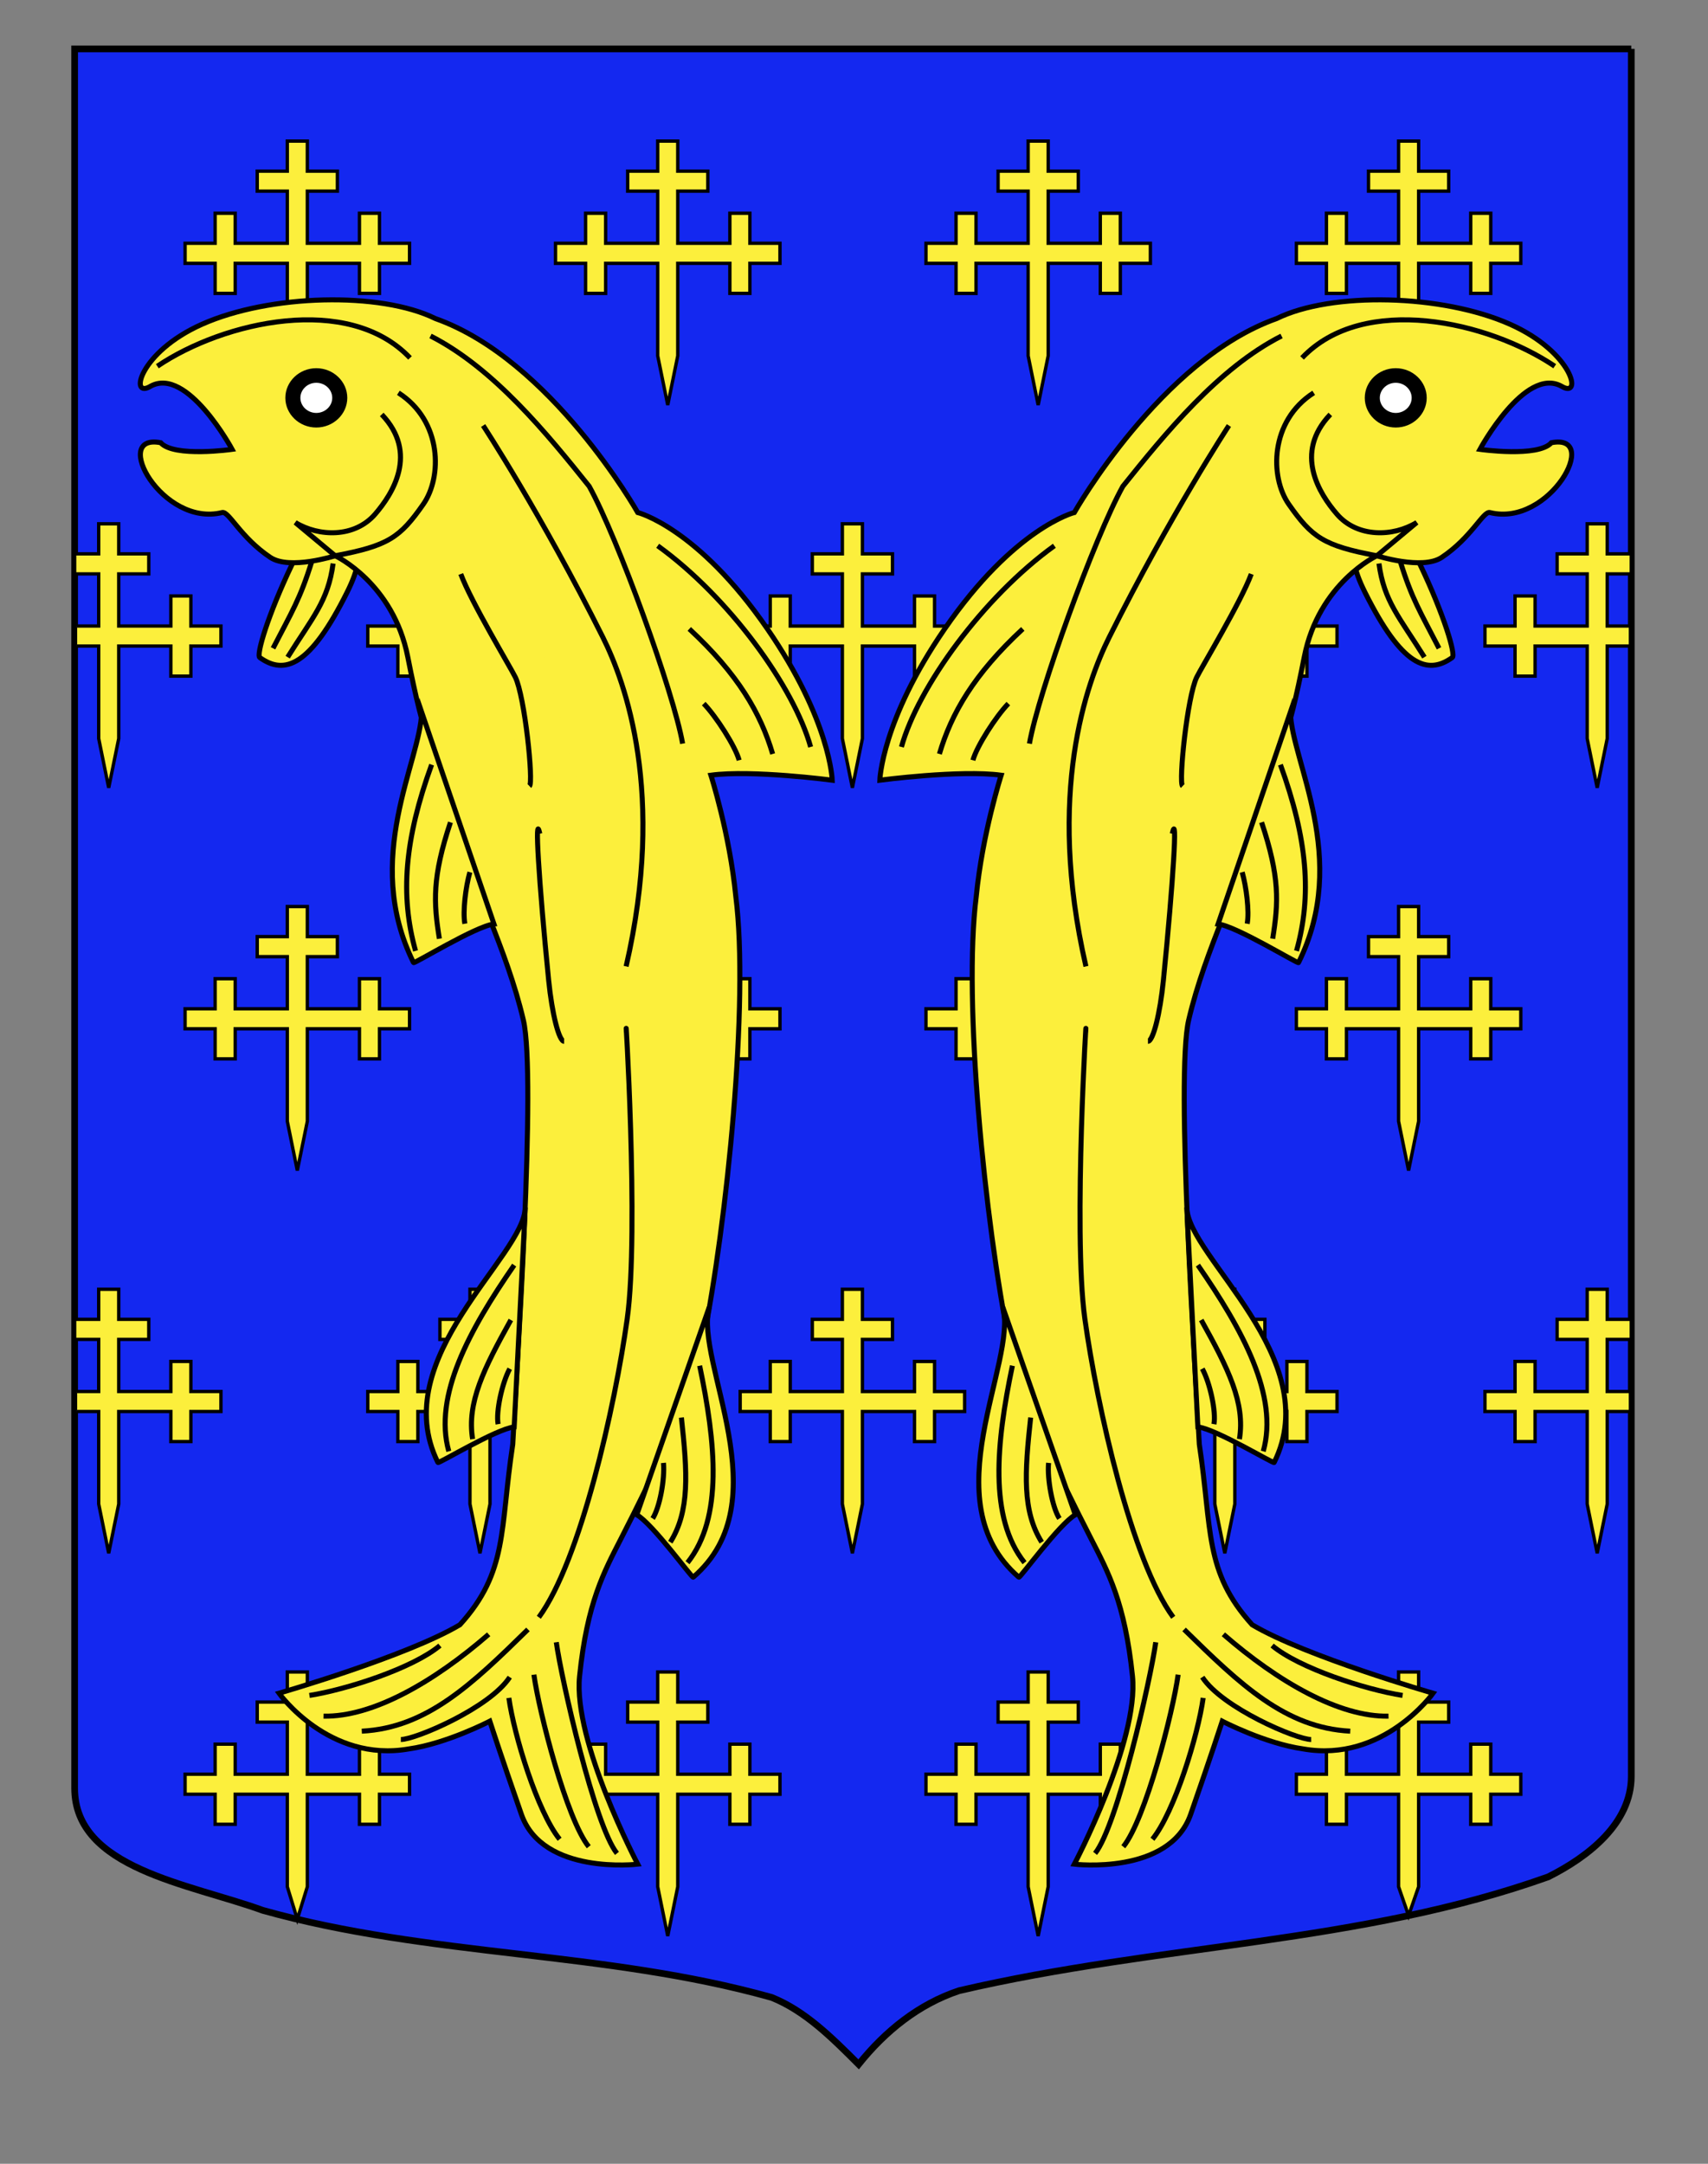 <?xml version="1.0" encoding="utf-8"?>
<!-- Generator: Adobe Illustrator 15.1.0, SVG Export Plug-In . SVG Version: 6.00 Build 0)  -->
<!DOCTYPE svg PUBLIC "-//W3C//DTD SVG 1.1//EN" "http://www.w3.org/Graphics/SVG/1.1/DTD/svg11.dtd">
<svg version="1.1" id="Autre_blason_Dardel3_xA0_Image_1_"
	 xmlns="http://www.w3.org/2000/svg" xmlns:xlink="http://www.w3.org/1999/xlink" x="0px" y="0px" width="255.118px"
	 height="323.15px" viewBox="0 0 255.118 323.15" enable-background="new 0 0 255.118 323.15" xml:space="preserve">
<rect x="0" y="0" width="255.118" height="323.15" fill="#808080" stroke="none"/>
<path fill="#1428F0" stroke="#000000" stroke-miterlimit="10" d="M243.658,7.3c-78.001,0-154.51,0-232.51,0
	c0,135.584,0,149.084,0,259.751c0,12.043,17.1,14.25,28.102,18.25c25,7,51,6,76,13c5,2,9,6,12.999,10c4.003-5,9.003-9,15.003-11
	c30-7,60-7,88-17c6-3,12.406-8,12.406-15C243.658,241.76,243.658,143.676,243.658,7.3"/>
<g>
	<g>
		<path id="path1415_15_" fill="#FCEF3C" stroke="#000000" stroke-width="0.5" d="M45.906,167.456l-1.498,7.356l-1.495-7.356v-6.025
			v-7.783h-7.783v4.49h-2.994v-4.49h-4.489v-2.993h4.489v-4.49h2.994v4.49h7.783v-7.783h-4.49v-2.993h4.49v-4.488h2.993v4.488h4.49
			v2.993h-4.49v7.783h7.783v-4.49h2.993v4.49h4.49v2.993h-4.49v4.49h-2.993v-4.49h-7.783v7.783V167.456L45.906,167.456z"/>
		<path id="path1415_14_" fill="#FCEF3C" stroke="#000000" stroke-width="0.5" d="M101.234,167.456l-1.496,7.356l-1.498-7.356
			v-6.025v-7.783h-7.781v4.49h-2.994v-4.49h-4.49v-2.993h4.49v-4.49h2.994v4.49h7.781v-7.783h-4.488v-2.993h4.488v-4.488h2.994
			v4.488h4.49v2.993h-4.49v7.783h7.783v-4.49h2.994v4.49h4.49v2.993h-4.49v4.49h-2.994v-4.49h-7.783v7.783V167.456L101.234,167.456z
			"/>
		<path id="path1415_13_" fill="#FCEF3C" stroke="#000000" stroke-width="0.5" d="M156.565,167.456l-1.497,7.356l-1.497-7.356
			v-6.025v-7.783h-7.782v4.49h-2.992v-4.49h-4.49v-2.993h4.49v-4.49h2.992v4.49h7.782v-7.783h-4.488v-2.993h4.488v-4.488h2.994
			v4.488h4.49v2.993h-4.49v7.783h7.782v-4.49h2.993v4.49h4.489v2.993h-4.489v4.49h-2.993v-4.49h-7.782v7.783V167.456
			L156.565,167.456z"/>
		<path id="path1415_7_" fill="#FCEF3C" stroke="#000000" stroke-width="0.5" d="M211.893,167.456l-1.497,7.356l-1.497-7.356v-6.025
			v-7.783h-7.782v4.49h-2.992v-4.49h-4.49v-2.993h4.49v-4.49h2.992v4.49h7.782v-7.783h-4.489v-2.993h4.489v-4.488h2.994v4.488h4.49
			v2.993h-4.49v7.783h7.782v-4.49h2.993v4.49h4.489v2.993h-4.489v4.49h-2.993v-4.49h-7.782v7.783V167.456L211.893,167.456z"/>
	</g>
	<g>
		<path id="path1415_9_" fill="#FCEF3C" stroke="#000000" stroke-width="0.5" d="M45.906,53.138l-1.498,7.354l-1.495-7.354v-6.027
			v-7.783h-7.783v4.49h-2.994v-4.49h-4.489v-2.994h4.489v-4.489h2.994v4.489h7.783v-7.783h-4.49v-2.992h4.49v-4.489h2.993v4.489
			h4.49v2.992h-4.49v7.783h7.783v-4.489h2.993v4.489h4.49v2.993h-4.49v4.49h-2.993v-4.49h-7.783v7.783V53.138L45.906,53.138z"/>
		<path id="path1415_8_" fill="#FCEF3C" stroke="#000000" stroke-width="0.5" d="M101.234,53.138l-1.496,7.354l-1.498-7.354v-6.027
			v-7.783h-7.781v4.49h-2.994v-4.49h-4.49v-2.994h4.49v-4.489h2.994v4.489h7.781v-7.783h-4.488v-2.992h4.488v-4.489h2.994v4.489
			h4.49v2.992h-4.49v7.783h7.783v-4.489h2.994v4.489h4.49v2.993h-4.49v4.49h-2.994v-4.49h-7.783v7.783V53.138L101.234,53.138z"/>
		<path id="path1415_2_" fill="#FCEF3C" stroke="#000000" stroke-width="0.5" d="M156.565,53.138l-1.497,7.354l-1.497-7.354v-6.027
			v-7.783h-7.782v4.49h-2.992v-4.49h-4.49v-2.994h4.49v-4.489h2.992v4.489h7.782v-7.783h-4.488v-2.992h4.488v-4.489h2.994v4.489
			h4.49v2.992h-4.49v7.783h7.782v-4.489h2.993v4.489h4.489v2.993h-4.489v4.49h-2.993v-4.49h-7.782v7.783V53.138L156.565,53.138z"/>
		<path id="path1415_1_" fill="#FCEF3C" stroke="#000000" stroke-width="0.5" d="M211.893,53.138l-1.497,7.354l-1.497-7.354v-6.027
			v-7.783h-7.782v4.49h-2.992v-4.49h-4.49v-2.994h4.49v-4.489h2.992v4.489h7.782v-7.783h-4.489v-2.992h4.489v-4.489h2.994v4.489
			h4.49v2.992h-4.49v7.783h7.782v-4.489h2.993v4.489h4.489v2.993h-4.489v4.49h-2.993v-4.49h-7.782v7.783V53.138L211.893,53.138z"/>
	</g>
	<g>
		<path id="path1415_24_" fill="#FCEF3C" stroke="#000000" stroke-width="0.5" d="M45.906,281.774l-1.498,4.858l-1.495-4.858v-6.027
			v-7.781h-7.783v4.488h-2.994v-4.488h-4.489v-2.994h4.489v-4.489h2.994v4.489h7.783v-7.782h-4.49v-2.994h4.49v-4.488h2.993v4.488
			h4.49v2.994h-4.49v7.782h7.783v-4.489h2.993v4.489h4.49v2.994h-4.49v4.488h-2.993v-4.488h-7.783v7.781V281.774L45.906,281.774z"/>
		<path id="path1415_23_" fill="#FCEF3C" stroke="#000000" stroke-width="0.5" d="M101.234,281.774l-1.496,7.356l-1.498-7.356
			v-6.027v-7.781h-7.781v4.488h-2.994v-4.488h-4.49v-2.994h4.49v-4.489h2.994v4.489h7.781v-7.782h-4.488v-2.994h4.488v-4.488h2.994
			v4.488h4.49v2.994h-4.49v7.782h7.783v-4.489h2.994v4.489h4.49v2.994h-4.49v4.488h-2.994v-4.488h-7.783v7.781V281.774
			L101.234,281.774z"/>
		<path id="path1415_22_" fill="#FCEF3C" stroke="#000000" stroke-width="0.5" d="M156.565,281.774l-1.497,7.356l-1.497-7.356
			v-6.027v-7.781h-7.782v4.488h-2.992v-4.488h-4.49v-2.994h4.49v-4.489h2.992v4.489h7.782v-7.782h-4.488v-2.994h4.488v-4.488h2.994
			v4.488h4.49v2.994h-4.49v7.782h7.782v-4.489h2.993v4.489h4.489v2.994h-4.489v4.488h-2.993v-4.488h-7.782v7.781V281.774
			L156.565,281.774z"/>
		<path id="path1415_21_" fill="#FCEF3C" stroke="#000000" stroke-width="0.5" d="M211.893,281.774l-1.497,4.312l-1.497-4.312
			v-6.027v-7.781h-7.782v4.488h-2.992v-4.488h-4.49v-2.994h4.49v-4.489h2.992v4.489h7.782v-7.782h-4.489v-2.994h4.489v-4.488h2.994
			v4.488h4.49v2.994h-4.49v7.782h7.782v-4.489h2.993v4.489h4.489v2.994h-4.489v4.488h-2.993v-4.488h-7.782v7.781V281.774
			L211.893,281.774z"/>
	</g>
	<g>
		<path id="path1415_12_" fill="#FCEF3C" stroke="#000000" stroke-width="0.5" d="M243.281,96.486h-3.216v7.783v6.025l-1.497,7.356
			l-1.497-7.356v-6.025v-7.783h-7.782v4.49h-2.992v-4.49h-4.49v-2.993h4.49v-4.49h2.992v4.49h7.782V85.71h-4.488v-2.994h4.488
			v-4.487h2.994v4.487h3.593v2.994h-3.593v7.783h3.214"/>
		<path id="path1415_3_" fill="#FCEF3C" stroke="#000000" stroke-width="0.5" d="M11.525,93.492h3.215v-7.783h-3.592v-2.994h3.592
			v-4.487h2.994v4.487h4.489v2.994h-4.489v7.783h7.783v-4.49h2.992v4.49H33v2.993h-4.49v4.49h-2.992v-4.49h-7.783v7.783v6.025
			l-1.498,7.356l-1.496-7.356v-6.025v-7.783h-3.215"/>
		<path id="path1415_6_" fill="#FCEF3C" stroke="#000000" stroke-width="0.5" d="M73.191,110.296l-1.496,7.356l-1.498-7.356v-6.025
			v-7.783h-7.781v4.49h-2.994v-4.49h-4.49v-2.993h4.49v-4.49h2.994v4.49h7.781v-7.783h-4.488v-2.994h4.488v-4.487h2.994v4.487h4.49
			v2.994h-4.49v7.783h7.783v-4.49h2.994v4.49h4.49v2.993h-4.49v4.49h-2.994v-4.49h-7.783v7.783V110.296z"/>
		<path id="path1415_5_" fill="#FCEF3C" stroke="#000000" stroke-width="0.5" d="M128.816,110.296l-1.498,7.356l-1.496-7.356v-6.025
			v-7.783h-7.782v4.49h-2.993v-4.49h-4.49v-2.993h4.49v-4.49h2.993v4.49h7.782v-7.783h-4.489v-2.994h4.489v-4.487h2.994v4.487h4.492
			v2.994h-4.492v7.783h7.784v-4.49h2.993v4.49h4.49v2.993h-4.49v4.49H136.6v-4.49h-7.784v7.783V110.296L128.816,110.296z"/>
		<path id="path1415_4_" fill="#FCEF3C" stroke="#000000" stroke-width="0.5" d="M184.442,110.296l-1.498,7.356l-1.495-7.356v-6.025
			v-7.783h-7.782v4.49h-2.994v-4.49h-4.49v-2.993h4.49v-4.49h2.994v4.49h7.782v-7.783h-4.489v-2.994h4.489v-4.487h2.993v4.487h4.49
			v2.994h-4.49v7.783h7.781v-4.49h2.994v4.49h4.49v2.993h-4.49v4.49h-2.994v-4.49h-7.781v7.783V110.296z"/>
	</g>
	<g>
		<path id="path1415_20_" fill="#FCEF3C" stroke="#000000" stroke-width="0.5" d="M243.281,210.804h-3.216v7.783v6.027l-1.497,7.354
			l-1.497-7.354v-6.027v-7.783h-7.782v4.49h-2.992v-4.49h-4.49v-2.992h4.49v-4.489h2.992v4.489h7.782v-7.782h-4.488v-2.994h4.488
			v-4.488h2.994v4.488h3.593v2.994h-3.593v7.782h3.214"/>
		<path id="path1415_19_" fill="#FCEF3C" stroke="#000000" stroke-width="0.5" d="M11.525,207.812h3.215v-7.782h-3.592v-2.994h3.592
			v-4.488h2.994v4.488h4.489v2.994h-4.489v7.782h7.783v-4.489h2.992v4.489H33v2.992h-4.49v4.49h-2.992v-4.49h-7.783v7.783v6.027
			l-1.498,7.354l-1.496-7.354v-6.027v-7.783h-3.215"/>
		<path id="path1415_18_" fill="#FCEF3C" stroke="#000000" stroke-width="0.5" d="M73.191,224.616l-1.496,7.354l-1.498-7.354v-6.027
			v-7.783h-7.781v4.49h-2.994v-4.49h-4.49v-2.991h4.49v-4.49h2.994v4.49h7.781v-7.783h-4.488v-2.994h4.488v-4.488h2.994v4.488h4.49
			v2.994h-4.49v7.783h7.783v-4.49h2.994v4.49h4.49v2.991h-4.49v4.49h-2.994v-4.49h-7.783v7.783V224.616z"/>
		<path id="path1415_17_" fill="#FCEF3C" stroke="#000000" stroke-width="0.5" d="M128.816,224.616l-1.498,7.354l-1.496-7.354
			v-6.027v-7.783h-7.782v4.49h-2.993v-4.49h-4.49v-2.991h4.49v-4.49h2.993v4.49h7.782v-7.783h-4.489v-2.994h4.489v-4.488h2.994
			v4.488h4.492v2.994h-4.492v7.783h7.784v-4.49h2.993v4.49h4.49v2.991h-4.49v4.49H136.6v-4.49h-7.784v7.783V224.616L128.816,224.616
			z"/>
		<path id="path1415_16_" fill="#FCEF3C" stroke="#000000" stroke-width="0.5" d="M184.442,224.616l-1.498,7.354l-1.495-7.354
			v-6.027v-7.783h-7.782v4.49h-2.994v-4.49h-4.49v-2.991h4.49v-4.49h2.994v4.49h7.782v-7.783h-4.489v-2.994h4.489v-4.488h2.993
			v4.488h4.49v2.994h-4.49v7.783h7.781v-4.49h2.994v4.49h4.49v2.991h-4.49v4.49h-2.994v-4.49h-7.781v7.783V224.616z"/>
	</g>
</g>
<g id="Bar">
	<path fill="#FCEF3C" stroke="#000000" stroke-width="0.75" stroke-miterlimit="10" d="M51.838,88.471
		c-5.493,10.992-9.301,12.406-13.037,9.727c-0.558-0.4,1.232-6.395,4.817-13.898c3.585-7.503,3.576-5.869,6.035-4.693
		C52.113,80.783,55.558,81.033,51.838,88.471z"/>
	<path fill="#FCEF3C" stroke="#000000" stroke-width="0.75" stroke-miterlimit="10" d="M78.17,152.32
		c-2.483-10.594-7.743-20.53-10.35-29.469c-3.436-11.782-4.396-11.872-6.908-24.724c-2.167-11.08-10.845-15.127-10.845-15.127
		s-6.796,2.173-9.684,0.248c-4.469-2.98-6.207-6.952-7.2-6.704c-8.942,2.235-16.7-11.876-9.187-10.428
		c1.985,2.235,10.676,0.993,10.676,0.993s-6.704-12.415-12.166-9.436c-3.228,1.986-1.776-5.041,7.661-9.245
		c10.105-4.501,26.648-4.903,34.873-0.848c17.305,6.121,30.216,28.963,30.216,28.963s8.938,2.235,19.367,17.38
		c9.416,13.675,9.684,22.595,9.684,22.595s-12-1.572-18.125-0.745c0,0,2.811,8.751,3.724,18.125
		c1.987,15.642-1.272,48.526-4.966,66.792c-1.562,7.725-7.2,19.366-12.172,29.082c-2.55,4.988-5.072,9.549-6.201,20.576
		c-0.993,9.684,8.69,28.057,8.69,28.057s-14.19,1.695-17.38-7.447c-3.085-8.843-4.717-13.906-4.717-13.906
		s-6.425,3.342-12.083,4.139c-11.956,2.11-19.403-8.318-19.403-8.318s19.072-5.503,27.017-10.221
		c7.201-7.945,5.959-14.152,7.897-26.949C77.131,204.995,80.159,160.807,78.17,152.32z"/>
	<path fill="none" stroke="#000000" stroke-width="0.75" stroke-miterlimit="10" d="M59.503,58.667
		c6.571,4.207,6.552,12.596,3.724,16.636c-3.476,4.965-5.214,6.207-13.16,7.697l-5.959-4.967c3.53,2.157,8.861,2.289,11.918-1.241
		c2.617-3.022,6.508-9.118,0.993-14.897"/>
	<path fill="none" stroke="#000000" stroke-width="0.75" stroke-miterlimit="10" d="M101.961,111.057
		c-1.328-7.602-9.689-30.726-13.956-38.429c-6.213-7.761-14.274-17.669-23.702-22.451"/>
	<path stroke="#000000" stroke-width="0.75" stroke-miterlimit="10" d="M51.498,59.418c0-2.229-1.914-4.055-4.251-4.055
		c-2.338,0-4.251,1.825-4.251,4.055c0,2.231,1.914,4.057,4.251,4.057C49.585,63.47,51.498,61.646,51.498,59.418z"/>
	<path fill="#FCEF3C" stroke="#000000" stroke-width="0.75" stroke-miterlimit="10" d="M80.483,241.536
		c6.208-8.441,11.373-31.447,13.199-44.568c1.823-13.076-0.428-48.364-0.122-42.805"/>
	<path fill="#FCEF3C" stroke="#000000" stroke-width="0.75" stroke-miterlimit="10" d="M84.259,155.516
		c-0.767-0.002-1.807-4.096-2.307-9.101c-1.487-14.906-2.129-25.512-1.321-21.908"/>
	<path fill="#FCEF3C" stroke="#000000" stroke-width="0.75" stroke-miterlimit="10" d="M72.166,63.551
		c0,0,8.759,13.365,17.877,31.616c3.365,6.738,9.435,23.339,3.477,49.162"/>
	<path fill="#FCEF3C" stroke="#000000" stroke-width="0.75" stroke-miterlimit="10" d="M73.78,137.997
		c-2.727,0.323-11.91,5.975-12.014,5.764c-7.726-15.572,1.089-30.097,1.212-37.421L73.78,137.997z"/>
	<path fill="#FCEF3C" stroke="#000000" stroke-width="0.75" stroke-miterlimit="10" d="M76.801,213.106
		c-2.727,0.322-11.289,5.52-11.394,5.309c-7.726-15.572,12.925-30.759,13.049-38.084L76.801,213.106z"/>
	<path fill="#FCEF3C" stroke="#000000" stroke-width="0.75" stroke-miterlimit="10" d="M68.826,85.726
		c1.52,4.143,7.414,13.916,8.142,15.399c1.417,2.889,2.742,15.699,2.12,16.284"/>
	<path fill="#FCEF3C" stroke="#000000" stroke-width="0.75" stroke-miterlimit="10" d="M46.576,83.828
		c-1.738,5.628-2.979,7.532-5.794,12.994"/>
	<path fill="#FCEF3C" stroke="#000000" stroke-width="0.75" stroke-miterlimit="10" d="M49.753,84.159
		c-0.745,5.628-3.062,8.028-6.787,13.987"/>
	<g>
		<path fill="#FCEF3C" stroke="#000000" stroke-width="0.75" stroke-miterlimit="10" d="M62.069,142.011
			c-2.317-8.277-1.655-16.636,2.4-27.809"/>
		<path fill="#FCEF3C" stroke="#000000" stroke-width="0.75" stroke-miterlimit="10" d="M65.628,140.191
			c-0.876-5.423-1.076-9.206,1.655-17.38"/>
		<path fill="#FCEF3C" stroke="#000000" stroke-width="0.75" stroke-miterlimit="10" d="M69.435,137.956
			c-0.339-1.857,0.125-5.484,0.745-7.697"/>
	</g>
	<g>
		<path fill="#FCEF3C" stroke="#000000" stroke-width="0.75" stroke-miterlimit="10" d="M98.237,81.51
			c10.676,7.697,20.36,21.105,22.843,30.044"/>
		<path fill="#FCEF3C" stroke="#000000" stroke-width="0.75" stroke-miterlimit="10" d="M102.954,93.925
			c7.313,6.776,10.674,12.638,12.455,18.676"/>
		<path fill="#FCEF3C" stroke="#000000" stroke-width="0.75" stroke-miterlimit="10" d="M105.113,105.081
			c1.843,1.902,4.724,6.371,5.29,8.459"/>
	</g>
	<g>
		<path fill="#FCEF3C" stroke="#000000" stroke-width="0.75" stroke-miterlimit="10" d="M67.035,216.747
			c-2.317-8.275,3.062-18.125,9.767-27.808"/>
		<path fill="#FCEF3C" stroke="#000000" stroke-width="0.75" stroke-miterlimit="10" d="M70.593,214.927
			c-0.876-5.424,1.656-10.512,5.711-17.794"/>
		<path fill="#FCEF3C" stroke="#000000" stroke-width="0.75" stroke-miterlimit="10" d="M74.4,212.692
			c-0.338-1.856,0.578-6.125,1.738-8.277"/>
	</g>
	<g>
		<path fill="#FCEF3C" stroke="#000000" stroke-width="0.75" stroke-miterlimit="10" d="M105.934,195.229
			c-2.235,8.193,10.782,28.977-2.39,40.32c-0.178,0.153-6.047-7.963-8.434-9.322L105.934,195.229z"/>
		<g>
			<path fill="#FCEF3C" stroke="#000000" stroke-width="0.75" stroke-miterlimit="10" d="M104.503,203.963
				c2.413,11.528,3.543,22.692-1.81,29.417"/>
			<path fill="#FCEF3C" stroke="#000000" stroke-width="0.75" stroke-miterlimit="10" d="M101.778,211.704
				c0.904,8.287,1.26,13.959-1.655,18.615"/>
			<path fill="#FCEF3C" stroke="#000000" stroke-width="0.75" stroke-miterlimit="10" d="M99.1,218.479
				c0.23,2.434-0.583,6.723-1.616,8.302"/>
		</g>
	</g>
	<path fill="#FCEF3C" stroke="#000000" stroke-width="0.75" stroke-miterlimit="10" d="M78.858,243.348
		c-8.409,8.246-15.135,14.698-24.818,15.195"/>
	<path fill="#FCEF3C" stroke="#000000" stroke-width="0.75" stroke-miterlimit="10" d="M72.993,244.076
		c-8.183,7.116-17.327,12.377-24.665,12.223"/>
	<path fill="#FCEF3C" stroke="#000000" stroke-width="0.75" stroke-miterlimit="10" d="M65.71,245.757
		c-4.039,3.381-13.932,6.576-19.491,7.449"/>
	<path fill="none" stroke="#000000" stroke-width="0.75" stroke-miterlimit="10" d="M92.154,276.794
		c-3.307-4.1-8.293-25.958-9.062-31.533"/>
	<path fill="none" stroke="#000000" stroke-width="0.75" stroke-miterlimit="10" d="M87.941,275.8
		c-3.307-4.1-7.425-20.122-8.194-25.697"/>
	<path fill="none" stroke="#000000" stroke-width="0.75" stroke-miterlimit="10" d="M83.587,274.683
		c-3.307-4.101-6.811-15.535-7.58-21.11"/>
	<path fill="#FCEF3C" stroke="#000000" stroke-width="0.75" stroke-miterlimit="10" d="M76.139,250.475
		c-2.979,4.592-14.122,9.33-16.263,9.311"/>
	<path fill="none" stroke="#000000" stroke-width="0.75" stroke-miterlimit="10" d="M23.5,54.695
		c9.932-6.704,28.554-10.925,37.741-1.241"/>
	<path fill="#FFFFFF" stroke="#000000" stroke-width="0.75" stroke-miterlimit="10" d="M50.001,59.418
		c0-1.444-1.24-2.628-2.755-2.628c-1.515,0-2.754,1.183-2.754,2.628c0,1.445,1.24,2.628,2.754,2.628
		C48.762,62.044,50.001,60.862,50.001,59.418z"/>
</g>
<g id="Bar_1_">
	<path fill="#FCEF3C" stroke="#000000" stroke-width="0.75" stroke-miterlimit="10" d="M206.07,79.607
		c2.46-1.175,2.45-2.81,6.035,4.693c3.585,7.503,5.375,13.498,4.817,13.898c-3.736,2.679-7.544,1.265-13.037-9.727
		C200.166,81.033,203.61,80.783,206.07,79.607z"/>
	<path fill="#FCEF3C" stroke="#000000" stroke-width="0.75" stroke-miterlimit="10" d="M179.137,215.704
		c1.938,12.797,0.696,19.004,7.896,26.949c7.945,4.718,27.018,10.221,27.018,10.221s-7.447,10.429-19.403,8.318
		c-5.659-0.797-12.083-4.139-12.083-4.139s-1.633,5.063-4.718,13.906c-3.19,9.143-17.38,7.447-17.38,7.447
		s9.683-18.373,8.689-28.057c-1.129-11.027-3.65-15.588-6.201-20.576c-4.973-9.716-10.609-21.357-12.172-29.082
		c-3.694-18.266-6.953-51.149-4.967-66.792c0.914-9.374,3.725-18.125,3.725-18.125c-6.125-0.828-18.125,0.745-18.125,0.745
		s0.268-8.92,9.684-22.595c10.428-15.146,19.367-17.38,19.367-17.38s12.91-22.843,30.215-28.963
		c8.225-4.056,24.768-3.654,34.873,0.848c9.437,4.204,10.889,11.231,7.66,9.245c-5.461-2.979-12.165,9.436-12.165,9.436
		s8.69,1.242,10.677-0.993c7.512-1.448-0.246,12.663-9.188,10.428c-0.993-0.248-2.73,3.724-7.199,6.704
		c-2.889,1.925-9.684-0.248-9.684-0.248s-8.678,4.047-10.846,15.127c-2.512,12.852-3.472,12.941-6.908,24.724
		c-2.607,8.938-7.867,18.875-10.35,29.469C175.565,160.807,178.592,204.995,179.137,215.704z"/>
	<path fill="none" stroke="#000000" stroke-width="0.75" stroke-miterlimit="10" d="M198.704,61.895
		c-5.516,5.779-1.624,11.875,0.993,14.897c3.058,3.53,8.388,3.398,11.919,1.241l-5.959,4.967c-7.946-1.49-9.685-2.732-13.16-7.697
		c-2.828-4.041-2.847-12.43,3.725-16.636"/>
	<path fill="none" stroke="#000000" stroke-width="0.75" stroke-miterlimit="10" d="M191.42,50.178
		c-9.428,4.781-17.488,14.69-23.702,22.451c-4.267,7.703-12.628,30.827-13.956,38.429"/>
	<path stroke="#000000" stroke-width="0.75" stroke-miterlimit="10" d="M208.477,63.475c2.338,0,4.252-1.826,4.252-4.057
		c0-2.229-1.914-4.055-4.252-4.055c-2.337,0-4.251,1.825-4.251,4.055C204.226,61.646,206.139,63.47,208.477,63.475z"/>
	<path fill="#FCEF3C" stroke="#000000" stroke-width="0.75" stroke-miterlimit="10" d="M162.163,154.162
		c0.307-5.559-1.944,29.729-0.121,42.805c1.826,13.121,6.991,36.127,13.199,44.568"/>
	<path fill="#FCEF3C" stroke="#000000" stroke-width="0.75" stroke-miterlimit="10" d="M175.092,124.507
		c0.809-3.604,0.166,7.002-1.32,21.908c-0.5,5.005-1.541,9.099-2.308,9.101"/>
	<path fill="#FCEF3C" stroke="#000000" stroke-width="0.75" stroke-miterlimit="10" d="M162.204,144.329
		c-5.958-25.823,0.112-42.424,3.477-49.162c9.119-18.251,17.878-31.616,17.878-31.616"/>
	<path fill="#FCEF3C" stroke="#000000" stroke-width="0.75" stroke-miterlimit="10" d="M192.745,106.34
		c0.124,7.324,8.939,21.85,1.213,37.421c-0.104,0.21-9.287-5.441-12.014-5.764L192.745,106.34z"/>
	<path fill="#FCEF3C" stroke="#000000" stroke-width="0.75" stroke-miterlimit="10" d="M177.267,180.331
		c0.124,7.325,20.774,22.512,13.049,38.084c-0.104,0.211-8.667-4.986-11.394-5.309L177.267,180.331z"/>
	<path fill="#FCEF3C" stroke="#000000" stroke-width="0.75" stroke-miterlimit="10" d="M176.635,117.41
		c-0.621-0.585,0.703-13.396,2.121-16.284c0.729-1.483,6.621-11.256,8.142-15.399"/>
	<path fill="#FCEF3C" stroke="#000000" stroke-width="0.75" stroke-miterlimit="10" d="M214.942,96.822
		c-2.814-5.462-4.056-7.366-5.794-12.994"/>
	<path fill="#FCEF3C" stroke="#000000" stroke-width="0.75" stroke-miterlimit="10" d="M212.757,98.146
		c-3.725-5.959-6.042-8.359-6.786-13.987"/>
	<g>
		<path fill="#FCEF3C" stroke="#000000" stroke-width="0.75" stroke-miterlimit="10" d="M191.254,114.202
			c4.056,11.173,4.718,19.532,2.4,27.809"/>
		<path fill="#FCEF3C" stroke="#000000" stroke-width="0.75" stroke-miterlimit="10" d="M188.44,122.81
			c2.731,8.175,2.532,11.957,1.656,17.38"/>
		<path fill="#FCEF3C" stroke="#000000" stroke-width="0.75" stroke-miterlimit="10" d="M185.543,130.259
			c0.62,2.213,1.084,5.84,0.745,7.697"/>
	</g>
	<g>
		<path fill="#FCEF3C" stroke="#000000" stroke-width="0.75" stroke-miterlimit="10" d="M134.644,111.554
			c2.483-8.938,12.167-22.347,22.843-30.044"/>
		<path fill="#FCEF3C" stroke="#000000" stroke-width="0.75" stroke-miterlimit="10" d="M140.315,112.601
			c1.78-6.038,5.142-11.9,12.455-18.676"/>
		<path fill="#FCEF3C" stroke="#000000" stroke-width="0.75" stroke-miterlimit="10" d="M145.321,113.54
			c0.566-2.089,3.447-6.557,5.289-8.459"/>
	</g>
	<g>
		<path fill="#FCEF3C" stroke="#000000" stroke-width="0.75" stroke-miterlimit="10" d="M178.922,188.939
			c6.704,9.683,12.084,19.532,9.767,27.808"/>
		<path fill="#FCEF3C" stroke="#000000" stroke-width="0.75" stroke-miterlimit="10" d="M179.419,197.133
			c4.056,7.282,6.587,12.37,5.711,17.794"/>
		<path fill="#FCEF3C" stroke="#000000" stroke-width="0.75" stroke-miterlimit="10" d="M179.584,204.415
			c1.16,2.152,2.076,6.421,1.738,8.277"/>
	</g>
	<g>
		<path fill="#FCEF3C" stroke="#000000" stroke-width="0.75" stroke-miterlimit="10" d="M160.614,226.227
			c-2.387,1.359-8.256,9.476-8.434,9.322c-13.173-11.344-0.156-32.127-2.391-40.32L160.614,226.227z"/>
		<g>
			<path fill="#FCEF3C" stroke="#000000" stroke-width="0.75" stroke-miterlimit="10" d="M153.03,233.38
				c-5.353-6.725-4.223-17.889-1.81-29.417"/>
			<path fill="#FCEF3C" stroke="#000000" stroke-width="0.75" stroke-miterlimit="10" d="M155.6,230.319
				c-2.914-4.656-2.559-10.328-1.654-18.615"/>
			<path fill="#FCEF3C" stroke="#000000" stroke-width="0.75" stroke-miterlimit="10" d="M158.24,226.781
				c-1.033-1.579-1.847-5.868-1.616-8.302"/>
		</g>
	</g>
	<path fill="#FCEF3C" stroke="#000000" stroke-width="0.75" stroke-miterlimit="10" d="M201.684,258.544
		c-9.684-0.497-16.41-6.949-24.818-15.195"/>
	<path fill="#FCEF3C" stroke="#000000" stroke-width="0.75" stroke-miterlimit="10" d="M207.395,256.299
		c-7.338,0.154-16.48-5.106-24.664-12.223"/>
	<path fill="#FCEF3C" stroke="#000000" stroke-width="0.75" stroke-miterlimit="10" d="M209.504,253.206
		c-5.559-0.873-15.453-4.068-19.491-7.449"/>
	<path fill="none" stroke="#000000" stroke-width="0.75" stroke-miterlimit="10" d="M172.632,245.26
		c-0.769,5.575-5.756,27.434-9.062,31.533"/>
	<path fill="none" stroke="#000000" stroke-width="0.75" stroke-miterlimit="10" d="M175.976,250.102
		c-0.769,5.575-4.888,21.598-8.194,25.697"/>
	<path fill="none" stroke="#000000" stroke-width="0.75" stroke-miterlimit="10" d="M179.715,253.573
		c-0.769,5.575-4.272,17.01-7.579,21.11"/>
	<path fill="#FCEF3C" stroke="#000000" stroke-width="0.75" stroke-miterlimit="10" d="M195.848,259.786
		c-2.141,0.02-13.283-4.719-16.264-9.311"/>
	<path fill="none" stroke="#000000" stroke-width="0.75" stroke-miterlimit="10" d="M194.483,53.453
		c9.187-9.684,27.809-5.462,37.74,1.241"/>
	<path fill="#FFFFFF" stroke="#000000" stroke-width="0.75" stroke-miterlimit="10" d="M208.477,62.047
		c1.516,0,2.755-1.183,2.755-2.628c0-1.445-1.239-2.628-2.755-2.628c-1.515,0-2.755,1.184-2.755,2.628
		C205.722,60.862,206.961,62.044,208.477,62.047z"/>
</g>
</svg>
